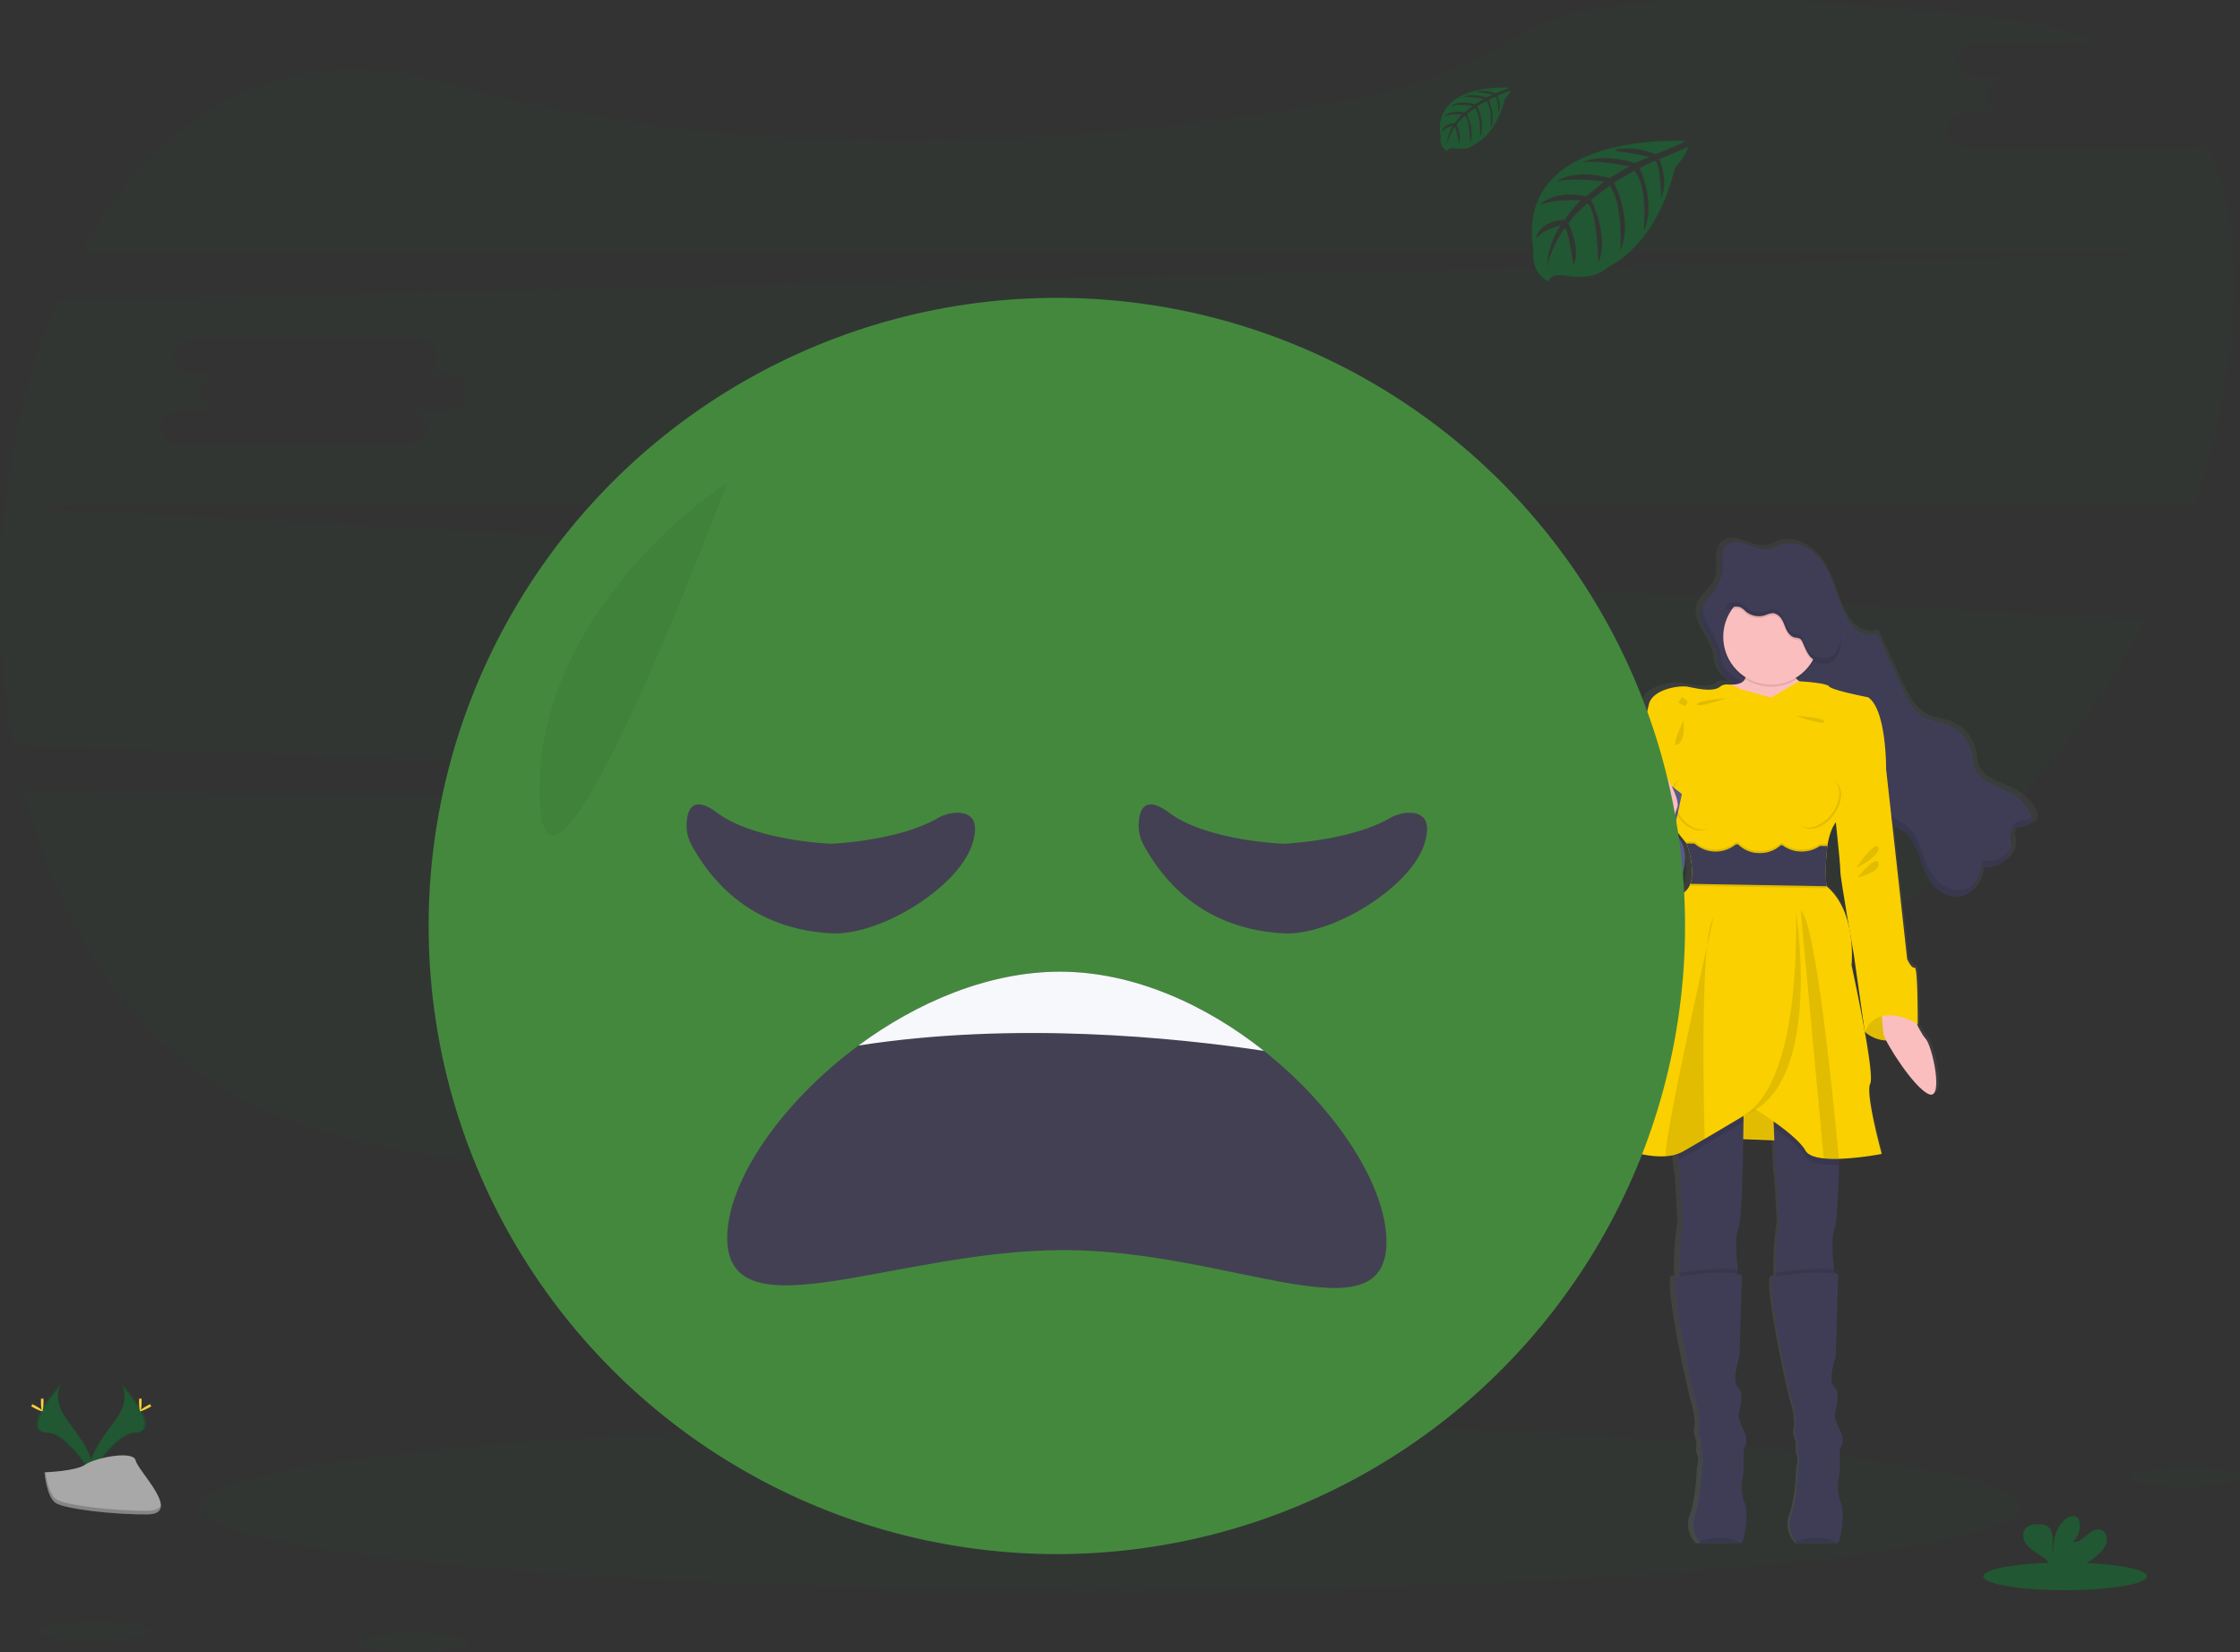 <svg xmlns="http://www.w3.org/2000/svg" data-name="Layer 1" width="1100.02" height="811.41"><rect width="100%" height="100%" fill="#333333" stroke="none"/><defs><linearGradient id="prefix__a" x1="942.13" y1="802.28" x2="942.13" y2="308.24" gradientUnits="userSpaceOnUse"><stop offset="0" stop-color="gray" stop-opacity=".25"/><stop offset=".54" stop-color="gray" stop-opacity=".12"/><stop offset="1" stop-color="gray" stop-opacity=".1"/></linearGradient></defs><path d="M11.84 389.02c17.37 67.13 54.11 125.16 112.17 153.29 120.7 58.46 392.91 28.31 596.07-6.3 105.09-17.9 197.46-67.3 264.56-136.82zM1077.2 73.03H965.73c-5.29 0-9.63-3.92-9.63-8.71s4.34-8.72 9.63-8.72h19.28c-5.3 0-9.63-3.92-9.63-8.72s4.33-8.71 9.63-8.71h-13.76c-5.3 0-9.64-3.92-9.64-8.72s4.34-8.71 9.64-8.71h58.18c-12.91-5.43-28-9.29-45.39-11.32-158.65-18.43-215.29-6.24-235.27 6.29a234.52 234.52 0 01-81.54 32.34c-97.88 18.27-280.93 40.25-446.84-7-82.46-23.53-143.75 16.18-180.48 82.56h1056.65c-1.38-19.29-5.51-37.11-13.09-52.7a10.17 10.17 0 01-6.27 2.12zM2.39 248.9a402.53 402.53 0 004.32 117.12l978.68 32.39a415.21 415.21 0 0068-93.82zm387.08 83.55H370.2c5.3 0 9.64 3.93 9.64 8.72s-4.34 8.71-9.64 8.71H258.73c-5.29 0-9.63-3.92-9.63-8.71s4.34-8.72 9.63-8.72h19.28c-5.3 0-9.63-3.92-9.63-8.71s4.33-8.72 9.63-8.72h-13.77c-5.3 0-9.64-3.92-9.64-8.71s4.34-8.72 9.64-8.72h111.47c5.3 0 9.63 3.92 9.63 8.72s-4.33 8.71-9.63 8.71h13.76c5.3 0 9.63 3.92 9.63 8.72s-4.33 8.71-9.63 8.71zM1096.6 124.21L28.12 147.71c-13 30.23-21.62 64.41-25.59 99.83h1075.35a379.29 379.29 0 0015.52-63.63c3.21-20.81 4.49-40.94 3.2-59.7zm-877.13 77.05H200.2c5.3 0 9.64 3.93 9.64 8.72s-4.34 8.72-9.64 8.72H88.73c-5.29 0-9.63-3.93-9.63-8.72s4.34-8.72 9.63-8.72h19.28c-5.3 0-9.63-3.92-9.63-8.71s4.33-8.72 9.63-8.72H94.24c-5.3 0-9.64-3.92-9.64-8.71s4.34-8.72 9.64-8.72h111.47c5.3 0 9.63 3.92 9.63 8.72s-4.33 8.71-9.63 8.71h13.76c5.3 0 9.63 3.93 9.63 8.72s-4.33 8.71-9.63 8.71z" fill="#215732" opacity=".1"/><ellipse cx="545.08" cy="739.96" rx="446.98" ry="41.12" fill="#215732" opacity=".1"/><path d="M1050.63 444.61a1.48 1.48 0 010-.21v-.31a8.54 8.54 0 00-1.27-3.21 25.29 25.29 0 00-9.26-8.76c-6.6-3.62-15.67-5.17-18.31-12.08-.81-2.14-.83-4.47-1.23-6.71a20.29 20.29 0 00-13.39-15.23c-3.14-1.05-6.53-1.34-9.58-2.64-6.82-2.9-10.42-10.05-13.47-16.66q-5.92-12.8-11.84-25.61c-3 1.51-6.88.8-9.69-1.09a20.1 20.1 0 01-6.27-7.75c-4.07-7.9-5.82-16.85-10.6-24.37s-14.33-13.46-22.77-10.19a38.86 38.86 0 01-5.1 2.11c-7.23 1.69-15.23-6.57-21.42-2.56A7 7 0 00894 312a1.2 1.2 0 010-.2 12.79 12.79 0 00-1.32 5.22v1.26c0 1.44.09 2.9.11 4.36a19.43 19.43 0 01-.28 3.66v-.1a12.32 12.32 0 01-.52 2c-1.61 4.32-6.07 7.15-8.16 11.21v-.2a10.56 10.56 0 00-.61 1.37 10.2 10.2 0 00-.57 3.31c-.18 7.63 7.91 14.81 8.85 23 .67 5.8 2 7.66 6.93 10.94l1.08.72c-.43 0-.87.06-1.36.07a3.32 3.32 0 00-.57.06 6.1 6.1 0 00-5.14.9c-3.78 3-12.72.69-16.69 0s-17.57 1.17-19.47 8.71-5.16 23.1-5.16 23.1 0 9.87-1.21 11.71a.59.59 0 000 .4c0 2.77.1 19.42-2.58 23.71-.66 1-.61 3.21-.12 5.93-2.82 3.63-5.47 7.87-5 10.65.86 5.69 12.4 23.58 28.94 14 0 0 9.41-17.21-2.43-26.36l.51-2c3.58 4.4 6.23 7.56 6.23 7.56s.14.37.36 1h-.36a47 47 0 012.78 13.08 16 16 0 01-.88 4.81h.31c-.09.34-.19.68-.31 1a8.72 8.72 0 01-3.11 4.21c-8.27 5.86-17.74 47.71-17.74 47.71s-18.76 67.65-22.51 71.5c-3.1 3.16 16.38 12.06 31 11a23.86 23.86 0 006-1.14c.09 1 .19 2 .29 2.91.31 3 .63 5.78.83 6.65.52 2.18 1.55 24.44 1.55 24.44s-2.11 14.46-1.6 24.52c0 .69.09 1.35.15 2l-1.82.28c-2.76 6.2 8.61 57.93 10.16 62.28a41.42 41.42 0 011.72 10.55s-1 3.68-.17 5.69a13.84 13.84 0 011 3.85s-.68 3.34.35 5.52-.17 6-.17 6-.34 15.07-3.44 23.27A13.4 13.4 0 00882 801.4a8.21 8.21 0 00.7.81s17.1.14 20.11 0h.39c1.21-.17 4.31-13.73 1.55-20.26s-.34-14.57-.34-14.57V755.5s3.1-2.86 0-9-2.59-8-2.59-8 3.45-9.88-.17-13.06.69-15.24.69-15.24l1.22-40.2a15.81 15.81 0 00-1.95-.5c-.07-.66-.14-1.34-.21-2.06-.71-7.28-1.32-17.18.26-20s2.34-27.44 2.59-44.55l15.76.6c.33 8 .68 15.3.9 16.23.52 2.18 1.56 24.44 1.56 24.44s-2.12 14.46-1.61 24.52c0 .69.09 1.35.15 2l-1.82.28c-2.76 6.2 8.61 57.93 10.16 62.28a41.65 41.65 0 011.73 10.55s-1 3.68-.18 5.69a13.84 13.84 0 011 3.85s-.68 3.34.35 5.52-.17 6-.17 6-.34 15.07-3.44 23.27a13.4 13.4 0 002.22 13.26 8.21 8.21 0 00.7.81s17.1.14 20.11 0h.39c1.21-.17 4.31-13.73 1.55-20.26s-.34-14.57-.34-14.57V755.5s3.1-2.86 0-9-2.59-8-2.59-8 3.45-9.88-.17-13.06.69-15.24.69-15.24l1.24-40.2a15.36 15.36 0 00-2-.5c-.07-.66-.14-1.34-.21-2.06-.71-7.28-1.32-17.18.26-20 1.27-2.31 2-17.19 2.33-31.72 0-1 0-2 .08-3a155.09 155.09 0 0021.58-2.42s-8.43-29.81-5.85-34.66c1.11-2.09-.49-13.22-2.68-25.21a17.52 17.52 0 0010.78 3.9c3.77 7.25 15.24 23.93 21.7 26.5 7.58 3 1.89-23.6-1.72-27.45a32.39 32.39 0 01-4.28-6.87c.1-.12.21-.22.31-.33s.18-28.3-1.55-27.79-3.79-4.19-3.79-4.19l-5.34-46.87-2.24-19.62c1.87 1.38 4.09 2.26 6 3.63 5.2 3.81 6.9 10.5 9.18 16.42 1.88 4.87 4.52 9.7 8.85 12.76s10.68 3.87 15 .77c4-2.91 5.18-8.16 6.06-12.95 7.26 2.55 16.07-4.27 15.13-11.72-.23-1.84-.91-3.85.05-5.46 1.92-3.18 8-1.33 10-4.47a3.34 3.34 0 00.5-1.81c.03-.14.04-.2.04-.27zm-97.11 25.78c-.11 1.79 2.35 16.17 4.35 27.55-1.64-7.09-4.93-14.66-11.41-19.85 0 0 0-.36-.08-1h.08s-.27-2.86-.31-6.93a76.34 76.34 0 01.8-10.78v-.09h-.13c0-.3.08-.61.13-.91a32.5 32.5 0 012.43-8.74 24.23 24.23 0 011.85-3.14c1.07 9.67 2.39 22.08 2.29 23.89zm5.38 33.32c.88 4.91 1.51 8.36 1.51 8.36l5.31 36.46v.17c-2.86-15.39-6.51-31.61-6.51-31.61a63 63 0 00-.31-13.38z" transform="translate(-49.99 -44.29)" fill="url(#prefix__a)"/><path d="M843.83 324.6c-1-9.24-11-17.21-8-26 1.63-4.79 6.73-7.72 8.45-12.48 1.14-3.14.63-6.59.64-9.93s.79-7.07 3.57-8.92c6-4 13.72 4.23 20.72 2.55a36.67 36.67 0 004.93-2.1c8.17-3.25 17.41 2.67 22 10.15s6.31 16.4 10.25 24.26a19.9 19.9 0 006.06 7.71c2.72 1.88 6.44 2.59 9.38 1.09l11.45 25.5c3 6.57 6.44 13.69 13 16.58 2.94 1.29 6.22 1.58 9.26 2.63a20 20 0 0113 15.15c.39 2.24.4 4.56 1.19 6.69 2.55 6.88 11.32 8.42 17.71 12a24.77 24.77 0 019 8.71c1 1.73 1.86 4 .79 5.7-1.93 3.12-7.8 1.28-9.66 4.45-.94 1.6-.28 3.6 0 5.44.91 7.41-7.62 14.2-14.64 11.66-.85 4.77-2 10-5.86 12.89-4.15 3.1-10.3 2.28-14.49-.76s-6.73-7.85-8.55-12.7c-2.21-5.9-3.86-12.56-8.89-16.35-1.82-1.36-4-2.24-5.78-3.61-4-3.06-6-8.11-7.43-13-1.85-6.1-3.32-12.37-6-18.13s-6.92-11.12-12.73-13.75c-5.45-2.45-11.73-2.29-17.36-4.28-9.69-3.42-16.86-11.57-26.5-15.41a42.89 42.89 0 01-8.7-4.92c-4.85-3.19-6.17-5.04-6.81-10.82z" fill="#3f3d56"/><g opacity=".1"><path d="M844.73 284.16a10.12 10.12 0 00.54-1.21c1.13-3.14.63-6.59.64-9.93a17.84 17.84 0 01.31-3.32 14 14 0 00-1.31 6.32c-.01 2.69.31 5.51-.18 8.14zM968.01 435.19c-4.15 3.09-10.3 2.28-14.49-.77s-6.74-7.84-8.51-12.71c-2.21-5.9-3.85-12.56-8.89-16.35-1.81-1.36-4-2.25-5.77-3.61-4-3.06-6-8.11-7.44-12.95-1.85-6.1-3.31-12.37-6-18.13s-6.91-11.12-12.73-13.75c-5.44-2.45-11.72-2.29-17.35-4.28-9.7-3.42-16.87-11.57-26.5-15.41a43.45 43.45 0 01-8.71-4.92c-4.74-3.27-6-5.12-6.7-10.89-1-8.66-9.8-16.21-8.43-24.37a12.68 12.68 0 00-.59 1.36c-3 8.8 7 16.77 8 26 .65 5.77 2 7.62 6.7 10.89a43.45 43.45 0 008.71 4.92c9.63 3.84 16.8 12 26.5 15.41 5.63 2 11.91 1.83 17.35 4.28 5.82 2.63 10 8 12.73 13.75s4.19 12 6 18.13c1.47 4.84 3.4 9.89 7.44 12.95 1.81 1.36 4 2.25 5.77 3.61 5 3.79 6.68 10.45 8.89 16.35 1.82 4.85 4.37 9.65 8.56 12.69s10.34 3.86 14.49.77c2.65-2 4-5.05 4.89-8.32a12.28 12.28 0 01-3.92 5.35zM988.56 405.2a4.21 4.21 0 00-.48 2.34c2.26-2.23 7.36-.92 9.14-3.79a3.65 3.65 0 00.46-2.35c-2.32 2.2-7.42.89-9.12 3.8zM973.87 422.3c-.19 1-.38 2.07-.62 3.11 6.12 1.91 13.19-3 14.19-9.2-2.43 4.77-8.43 7.96-13.57 6.09z"/></g><path d="M856.75 329.41s3.33 6.72-6.5 6.86 6.33 43.64 6.33 43.64l16.34 20.8 20.33-11 1.17-30.34 1.5-18.33s-19-6.17-15.5-14.33-23.67 2.7-23.67 2.7z" fill="#fbbebe"/><path d="M915.76 506.77s12 11.81 26-3.86l-10.75-11.41h-13.6z" fill="#fad005"/><path d="M917.06 491.5l-1.65 15.27s12 11.81 26-3.86" opacity=".1"/><path d="M937.25 493.58s4.83 12.67 8.33 16.5 9 30.33 1.67 27.33-21.33-25.33-22.17-29.16-1.16-14.67-1.16-14.67z" fill="#fbbebe"/><path fill="#fad003" d="M832.42 558.58l64.66 2.5-7.5-27.34-32.57-.66-24.59 25.5z"/><path opacity=".1" d="M841.41 558.58l64.67 2.5-7.5-27.34-32.58-.66-24.59 25.5z"/><path d="M853.58 603.71c-1.53 2.85-.94 12.71-.25 20 .44 4.64.92 8.21.92 8.21s-24.17 7.5-27.83 1c-.93-1.65-1.39-4.54-1.55-7.93-.5-10 1.55-24.41 1.55-24.41s-1-22.16-1.5-24.33c-.2-.87-.51-3.63-.81-6.62-.44-4.44-.86-9.38-.86-9.38l33-17.5s0 3.28-.06 8.33c-.18 15.86-.71 49.13-2.61 52.63z" fill="#3F3D56"/><path d="M854.25 631.92s-24.17 7.5-27.83 1c-.93-1.65-1.39-4.54-1.55-7.93 5-.76 20.22-2.86 28.46-1.28.44 4.64.92 8.21.92 8.21z" opacity=".1"/><path d="M855.08 757.92h-.38c-2.91.11-19.45 0-19.45 0a9 9 0 01-.68-.8 13.64 13.64 0 01-2.15-13.2c3-8.17 3.33-23.17 3.33-23.17s1.17-3.83.17-6-.34-5.5-.34-5.5a14.25 14.25 0 00-1-3.83c-.83-2 .17-5.67.17-5.67a42.45 42.45 0 00-1.67-10.5c-1.5-4.33-12.5-55.83-9.83-62 0 0 23.33-4 32.17-1l-1.17 40s-4.17 12-.67 15.17.17 13 .17 13-.5 1.83 2.5 8 0 9 0 9v11.83s-2.33 8 .33 14.5-.33 19.96-1.5 20.17z" fill="#3f3d56"/><path d="M900.87 603.71c-1.53 2.85-.94 12.71-.25 20 .44 4.64.92 8.21.92 8.21s-24.17 7.5-27.83 1c-.93-1.65-1.39-4.54-1.55-7.93-.5-10 1.55-24.41 1.55-24.41s-1-22.16-1.5-24.33c-.27-1.17-.74-12.33-1.11-22.34-.31-8.54-.56-16.26-.56-16.26l33 5.1s0 14.51-.41 29.42c-.36 14.46-1.03 29.28-2.26 31.54z" fill="#3F3D56"/><path d="M901.54 631.92s-24.17 7.5-27.83 1c-.93-1.65-1.39-4.54-1.55-7.93 5-.76 20.22-2.86 28.46-1.28.44 4.64.92 8.21.92 8.21z" opacity=".1"/><path d="M902.37 757.92h-.38c-2.91.11-19.45 0-19.45 0a9 9 0 01-.68-.8 13.64 13.64 0 01-2.15-13.2c3-8.21 3.3-23.21 3.3-23.21s1.17-3.83.17-6-.34-5.5-.34-5.5a14.25 14.25 0 00-1-3.83c-.83-2 .17-5.67.17-5.67a42.45 42.45 0 00-1.67-10.5c-1.5-4.33-12.5-55.83-9.83-62 0 0 23.33-4 32.17-1l-1.17 40s-4.17 12-.67 15.17.17 13 .17 13-.5 1.83 2.5 8 0 9 0 9v11.83s-2.33 8 .33 14.5-.3 20-1.47 20.21z" fill="#3f3d56"/><circle cx="869.75" cy="313.77" r="23.5" opacity=".1"/><circle cx="869.75" cy="312.77" r="23.5" fill="#fbbebe"/><path d="M823.25 560.25l33-17.5s0 3.28-.06 8.33c-4.82 2.88-12.09 7.21-19.08 11.3-3.8 2.23-7.51 4.39-10.69 6.2a14.2 14.2 0 01-2.31 1c-.44-4.39-.86-9.33-.86-9.33zM903.54 542.71s0 14.51-.41 29.42h-.12a55.48 55.48 0 01-7.39-.23c-4.31-.46-7.76-1.6-9-3.86-2.51-4.4-9.54-10-15.48-14.17-.31-8.54-.56-16.26-.56-16.26z" opacity=".1"/><path d="M897.4 415.62a95.17 95.17 0 00-.48 19.63c15.16 12.5 12.33 38.83 12.33 38.83s11.67 53.34 9.17 58.17 5.66 34.5 5.66 34.5a145.51 145.51 0 01-21.07 2.42 55.48 55.48 0 01-7.39-.23c-4.31-.46-7.76-1.6-9-3.86-4.66-8.16-24.83-20.33-24.83-20.33s-12.78 7.66-24.68 14.63c-3.8 2.23-7.51 4.39-10.69 6.2a19.84 19.84 0 01-8.35 2.29c-14.15 1.05-33-7.81-30-10.95 3.67-3.84 21.84-71.17 21.84-71.17s9.16-41.67 17.16-47.5a8.65 8.65 0 003-4.19c2.74-7.61-1.84-19.81-1.84-19.81s-25.83-31.83-24.67-33.67 1.17-11.66 1.17-11.66 3.17-15.5 5-23 15-9.34 18.83-8.67 12.49 3 16.15 0 9.84 1.17 9.84 1.17l15.18 4.18 13.65-8s13.68.7 14.85 2.53 19.17 5.34 19.17 5.34c9.16 6.16 8.83 35.5 8.83 35.5s-22 19.16-26.5 29a33.06 33.06 0 00-2.33 8.65z" fill="#fad000"/><path d="M921.25 373.91l5 4 5.17 46.5 5.16 46.67s2 4.67 3.67 4.17 1.5 27.66 1.5 27.66-19.14-11.77-26 3.86l-5.34-37.69s-6.84-38.5-6.67-41.5-3.5-35.5-3.5-35.5z" fill="#fad000"/><path d="M807.25 376.08l-3.67 4.5s.34 19.33-2.5 24 7.84 32 11.84 30.33 13-44.33 13-44.83-18.67-14-18.67-14z" fill="#575a89"/><path d="M806.92 403.58s-11.67 11.83-10.84 17.5 12 23.48 28 13.91c0 0 14.84-27.91-17.16-31.41z" fill="#575a89"/><path d="M854.7 757.95c-2.91.11-19.45 0-19.45 0a9 9 0 01-.68-.8c4.23-1.44 13.37-3.6 20.13.8zM902.01 757.95c-2.91.11-19.45 0-19.45 0a9 9 0 01-.68-.8c4.21-1.44 13.35-3.6 20.13.8zM838.29 464.82c-2.55 24.46-1.71 73-1.18 94.56-3.8 2.23-7.51 4.39-10.69 6.2a19.84 19.84 0 01-8.35 2.29c-1.06-6.52 13.62-73.49 20.22-103.05zM841.41 450.94c-.07.35-1.28 5.67-3.12 13.88.72-7.01 1.72-12.04 3.12-13.88zM882.01 448.3s14.17 89-27.79 100c-.01-.04 29.03-4.45 27.79-100z" opacity=".1"/><path d="M903.01 569.17a55.48 55.48 0 01-7.39-.23L884.3 447.25c7.22 4.72 15.86 91.08 18.71 121.92zM852.25 298.95a6.19 6.19 0 012.23.23 9.73 9.73 0 012.82 2.12 10.05 10.05 0 009.54 1.85 12.58 12.58 0 013.59-1c1.91 0 3.56 1.4 4.55 3s1.5 3.5 2.35 5.21 2.21 3.33 4.08 3.75a7.14 7.14 0 012.6.6 3.68 3.68 0 011.12 1.55c1.56 3.37 2.8 7.35 6.13 9a9.17 9.17 0 003.91.85 8.17 8.17 0 004-.72 7.66 7.66 0 002.94-2.93c2.08-3.44 2.32-7.7 1.83-11.69a32.16 32.16 0 00-5.23-14.06 29.35 29.35 0 00-26.85-12.39 37.42 37.42 0 00-5.35 1c-6.36 1.7-12.6 4.88-16.46 10.21a34.64 34.64 0 01-3.07 3.78c1.75-.17 3.51-.32 5.27-.36z" opacity=".1"/><path d="M852.25 297.95a6.19 6.19 0 012.23.23 9.73 9.73 0 012.82 2.12 10.05 10.05 0 009.54 1.85 12.58 12.58 0 013.59-1c1.91 0 3.56 1.4 4.55 3s1.5 3.5 2.35 5.21 2.21 3.33 4.08 3.75a7.14 7.14 0 012.6.6 3.68 3.68 0 011.12 1.55c1.56 3.37 2.8 7.35 6.13 9a9.17 9.17 0 003.91.85 8.17 8.17 0 004-.72 7.66 7.66 0 002.94-2.93c2.08-3.44 2.32-7.7 1.83-11.69a32.16 32.16 0 00-5.23-14.06 29.35 29.35 0 00-26.85-12.39 37.42 37.42 0 00-5.35 1c-6.36 1.7-12.6 4.88-16.46 10.21a34.64 34.64 0 01-3.07 3.78c1.75-.17 3.51-.32 5.27-.36z" fill="#3f3d56"/><path d="M826.75 353.91s1.17 9.34-2.83 11.67 2.83-11.67 2.83-11.67zM911.58 426.25s9.5-14 10.84-10-10.84 10-10.84 10zM912.25 430.91s9.37-11.5 10.27-7-10.27 7-10.27 7zM884.73 417.22a15.21 15.21 0 01-9.42-3.1h-.82a14.8 14.8 0 01-10.29 3.87 14.6 14.6 0 01-10.67-4.28h-1.09a15.71 15.71 0 01-20.28-.37l-3.91-.07s4.58 12.2 1.84 19.81l66.83 1.19a95.17 95.17 0 01.48-19.63v-.09l-3.67-.07a15.38 15.38 0 01-9 2.74z" opacity=".1"/><path d="M884.73 419.22a15.21 15.21 0 01-9.42-3.1h-.82a14.8 14.8 0 01-10.29 3.87 14.6 14.6 0 01-10.67-4.28h-1.09a15.71 15.71 0 01-20.28-.37l-3.91-.07s4.58 12.2 1.84 19.81l66.83 1.19a95.17 95.17 0 01.48-19.63v-.09l-3.67-.07a15.38 15.38 0 01-9 2.74z" opacity=".1"/><path d="M884.73 418.22a15.21 15.21 0 01-9.42-3.1h-.82a14.8 14.8 0 01-10.29 3.87 14.6 14.6 0 01-10.67-4.28h-1.09a15.71 15.71 0 01-20.28-.37l-3.91-.07s4.58 12.2 1.84 19.81l66.83 1.19a95.17 95.17 0 01.48-19.63v-.09l-3.67-.07a15.38 15.38 0 01-9 2.74z" fill="#3f3d56"/><path d="M881.76 351.54s14.07.9 14.16 2.9-14.16-2.9-14.16-2.9zM847.58 343.01s-14.07.9-14.16 2.9 14.16-2.9 14.16-2.9zM901.35 383.9c-.14-.1-.28-.18-.42-.27 3.6 3.24 3 10.32-1.42 16.16s-11.13 8.27-15.21 5.65c.13.11.24.23.38.34 4 3.06 11 .66 15.62-5.38s5.07-13.43 1.05-16.5zM824.06 399.04c-3.56-6.42-3.1-13.51.93-16.2-.15.07-.31.13-.46.21-4.42 2.46-5 9.83-1.34 16.47s10.26 10 14.68 7.58a3.83 3.83 0 00.42-.28c-4.41 2-10.67-1.36-14.23-7.78zM828.82 344.9l-1.29 2-3.29-1.75 1.73-2.66a7.25 7.25 0 012.85 2.41z" opacity=".1"/><path d="M807.92 418.91s2.93-13.78-1-18.16-2.67-27.34 3.33-26.84 15 18.66 13.5 22.5-7.17 23.5-7.17 23.5z" fill="#fbbebe"/><path d="M902.01 319.49a7.66 7.66 0 01-2.94 2.93 8.17 8.17 0 01-4 .72 9.17 9.17 0 01-3.91-.85c-3.33-1.66-4.57-5.64-6.13-9a3.68 3.68 0 00-1.02-1.58 7.14 7.14 0 00-2.57-.63c-1.87-.42-3.22-2.05-4.08-3.75s-1.37-3.58-2.35-5.21-2.64-3.06-4.55-3a12.29 12.29 0 00-3.59 1.05 10.08 10.08 0 01-9.54-1.86 9.73 9.73 0 00-2.82-2.12 6.19 6.19 0 00-2.23-.23c-1.15 0-2.29.11-3.44.2a25.14 25.14 0 01-1.83 2.14c1.75-.15 3.51-.3 5.27-.34a6.19 6.19 0 012.23.23 9.73 9.73 0 012.82 2.12 10.08 10.08 0 009.54 1.86 12.29 12.29 0 013.59-1.05c1.91 0 3.56 1.4 4.55 3s1.5 3.5 2.35 5.21 2.21 3.33 4.08 3.75a7.14 7.14 0 012.57.63 3.68 3.68 0 011.12 1.55c1.56 3.37 2.8 7.35 6.13 9a9.17 9.17 0 003.91.85 8.17 8.17 0 004-.72 7.66 7.66 0 002.94-2.93 16.59 16.59 0 002-9.26 15.28 15.28 0 01-2.1 7.29z" opacity=".1"/><ellipse cx="812.35" cy="423.74" rx="9" ry="6.1" fill="#575a89"/><circle cx="518.99" cy="454.79" r="308.5" fill="#44883e"/><path d="M680.86 609.82c0 48.7-76.56 4.16-158.64 4.16s-165.1 42.7-165.1-6c0-27.77 26.46-66.39 64.42-94.44 28.6-21.14 63.72-36.28 99-36.28 36.28 0 71.82 16.39 100.17 38.89 35.78 28.37 60.15 66.49 60.15 93.67z" fill="#444053"/><path d="M620.7 516.13c-43.63-6.57-122.54-14.58-199.16-2.61 28.6-21.14 63.72-36.28 99-36.28 36.27 0 71.81 16.39 100.16 38.89z" fill="#f6f8fb"/><path d="M357.12 237.02s-92.93 59.41-92.17 152.34 92.17-152.34 92.17-152.34z" opacity=".05"/><path d="M827.37 69.23s-84.2-5.07-74.27 53.93c0 0-2 10.42 7.48 15.16 0 0 .15-4.37 8.63-2.89a39 39 0 009.15.44 19 19 0 0011.18-4.62s23.67-9.77 32.88-48.46c0 0 6.81-8.44 6.54-10.6l-14.21 6.06s4.85 10.25 1 18.77c0 0-.46-18.39-3.19-18-.55.09-7.38 3.55-7.38 3.55s8.35 17.86 2 30.83c0 0 2.39-22-4.66-29.54l-10 5.84s9.76 18.44 3.14 33.49c0 0 1.7-23.08-5.24-32.07l-9.07 7.07s9.17 18.18 3.58 30.66c0 0-.73-26.87-5.54-28.9 0 0-7.93 7-9.14 9.87 0 0 6.28 13.19 2.39 20.15 0 0-2.39-17.9-4.35-18 0 0-7.9 11.86-8.73 20 0 0 .35-12.1 6.81-21.13 0 0-7.64 1.31-12.09 6.27 0 0 1.23-8.39 14-9.12 0 0 6.53-9 8.28-9.54 0 0-12.75-1.07-20.48 2.36 0 0 6.8-7.91 22.81-4.32l9-7.3s-16.78-2.3-23.9.24c0 0 8.19-7 26.31-1.9l9.75-5.83s-14.31-3.08-22.84-2c0 0 9-4.85 25.69.41l7-3.13s-10.49-2.06-13.56-2.38-3.23-1.18-3.23-1.18a36.35 36.35 0 0119.73 2.29s14.78-5.55 14.53-6.48zM741.01 43s-38-2.3-33.56 24.36c0 0-.89 4.71 3.38 6.85 0 0 .06-2 3.9-1.3a18.06 18.06 0 004.13.2 8.69 8.69 0 005.06-2.09s10.69-4.42 14.85-21.9c0 0 3.08-3.81 3-4.79l-6.42 2.74s2.2 4.63.47 8.48c0 0-.21-8.31-1.44-8.11-.25 0-3.34 1.6-3.34 1.6s3.78 8.07.93 13.93c0 0 1.08-9.94-2.1-13.35l-4.52 2.64s4.41 8.34 1.42 15.14c0 0 .76-10.43-2.37-14.49l-4.1 3.19s4.14 8.21 1.62 13.85c0 0-.33-12.14-2.51-13.06 0 0-3.58 3.16-4.13 4.46 0 0 2.84 6 1.08 9.11 0 0-1.08-8.09-2-8.12 0 0-3.57 5.35-3.94 9a19.48 19.48 0 013.07-9.55 10.71 10.71 0 00-5.46 2.83s.55-3.79 6.34-4.12c0 0 2.95-4.06 3.74-4.31 0 0-5.76-.48-9.25 1.07 0 0 3.07-3.58 10.31-2l4-3.29s-7.58-1-10.8.1c0 0 3.7-3.16 11.89-.85l4.4-2.64s-6.46-1.39-10.32-.89c0 0 4.07-2.19 11.61.19l3.15-1.42s-4.74-.93-6.12-1.07-1.47-.53-1.47-.53a16.39 16.39 0 018.9 1s6.71-2.44 6.6-2.86z" fill="#215732"/><ellipse cx="1073.09" cy="725.46" rx="26.93" ry="4.55" fill="#215732" opacity=".1"/><ellipse cx="46.77" cy="801.15" rx="26.93" ry="4.55" fill="#215732" opacity=".1"/><ellipse cx="203.1" cy="806.86" rx="26.93" ry="4.55" fill="#215732" opacity=".1"/><ellipse cx="1014.15" cy="774.22" rx="40.21" ry="6.8" fill="#215732"/><path d="M1030.77 763.11a11.73 11.73 0 003.84-5.79c.49-2.29-.49-5.05-2.68-5.89-2.46-.94-5.09.77-7.08 2.49s-4.28 3.68-6.89 3.32a10.47 10.47 0 003.24-9.81 4.12 4.12 0 00-.9-2c-1.37-1.46-3.84-.84-5.48.31-5.2 3.66-6.65 10.72-6.68 17.08-.52-2.29-.08-4.68-.09-7s-.66-5-2.64-6.23a8 8 0 00-4-.94c-2.34-.09-4.94.14-6.54 1.85-2 2.13-1.47 5.69.26 8s4.35 3.81 6.76 5.42a15 15 0 014.84 4.61 4.83 4.83 0 01.36.83h14.65a40.77 40.77 0 009.03-6.25zM59.34 679.26s5.49 7.18-2.54 18-14.65 20-12 26.76c0 0 12.11-20.14 22-20.43s3.38-12.22-7.46-24.33z" fill="#215732"/><path d="M59.34 679.26a9 9 0 011.12 2.25c9.62 11.3 14.74 21.85 5.5 22.11-8.62.25-19 15.65-21.43 19.54a9.3 9.3 0 00.3.89s12.11-20.14 22-20.43 3.35-12.25-7.49-24.36z" opacity=".1"/><path d="M69.55 688.41c0 2.53-.29 4.58-.64 4.58s-.63-2-.63-4.58.35-1.34.71-1.34.56-1.19.56 1.34z" fill="#ffd037"/><path d="M73.01 691.43c-2.22 1.21-4.15 1.94-4.32 1.63s1.5-1.53 3.72-2.74 1.34-.33 1.51 0 1.35-.1-.91 1.11z" fill="#ffd037"/><path d="M30.32 679.26s-5.49 7.18 2.53 18 14.65 20 12 26.76c0 0-12.12-20.14-22-20.43s-3.38-12.22 7.47-24.33z" fill="#215732"/><path d="M30.32 679.26a8.63 8.63 0 00-1.12 2.25c-9.62 11.3-14.75 21.85-5.5 22.11 8.61.25 19 15.65 21.42 19.54a9.24 9.24 0 01-.29.89s-12.12-20.14-22-20.43-3.36-12.25 7.49-24.36z" opacity=".1"/><path d="M20.11 688.41c0 2.53.28 4.58.63 4.58s.63-2 .63-4.58-.35-1.34-.7-1.34-.56-1.19-.56 1.34z" fill="#ffd037"/><path d="M16.6 691.43c2.22 1.21 4.16 1.94 4.33 1.63s-1.5-1.53-3.72-2.74-1.35-.33-1.51 0-1.32-.1.9 1.11z" fill="#ffd037"/><path d="M21.86 723.11s15.36-.47 20-3.77 23.63-7.23 24.78-2 23.08 26.3 5.74 26.44-40.29-2.71-44.91-5.52-5.61-15.15-5.61-15.15z" fill="#a8a8a8"/><path d="M72.67 741.99c-17.34.14-40.29-2.71-44.91-5.52-3.52-2.14-4.92-9.83-5.39-13.38h-.51s1 12.39 5.59 15.2 27.57 5.66 44.91 5.52c5 0 6.73-1.83 6.64-4.46-.7 1.61-2.6 2.61-6.33 2.64z" opacity=".2"/><path d="M409.31 414.34c5.87-.33 33.5-2.41 51.05-12.42a19.89 19.89 0 019.27-2.73c5.58-.16 12 2.17 7.89 15.21-6.66 21.33-45.33 45.33-69.33 44-23.08-1.28-50.46-10.58-68.54-43.28a20 20 0 01-2.47-10.29c.21-6.6 2.61-14.87 15-5.65 16.74 12.45 48.5 14.81 54.87 15.16a21.11 21.11 0 002.26 0zM631.31 414.34c5.87-.33 33.5-2.41 51.05-12.42a19.89 19.89 0 019.27-2.73c5.58-.16 12 2.17 7.89 15.21-6.66 21.33-45.33 45.33-69.33 44-23.08-1.28-50.46-10.58-68.54-43.28a20 20 0 01-2.47-10.29c.21-6.6 2.61-14.87 15-5.65 16.74 12.45 48.5 14.81 54.87 15.16a21.11 21.11 0 002.26 0z" fill="#444053"/></svg>